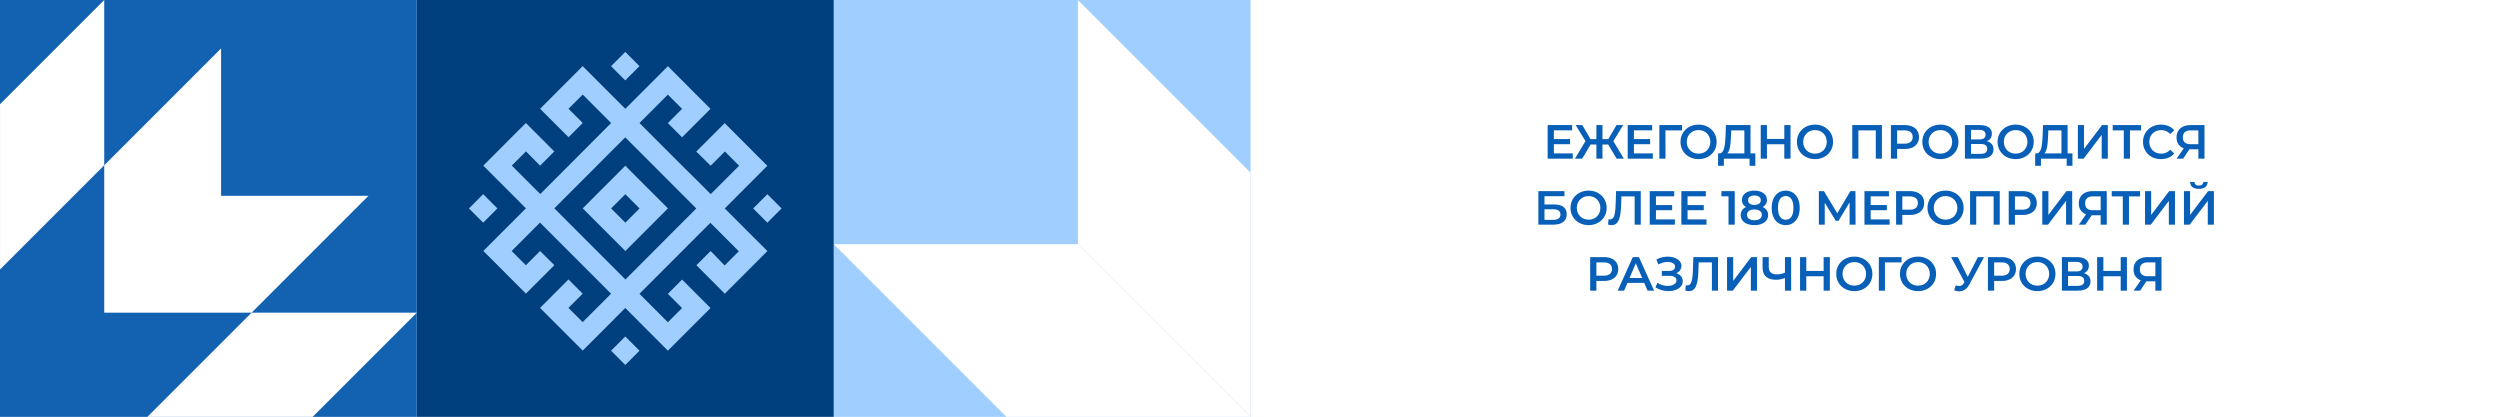 <?xml version="1.0" encoding="UTF-8"?> <svg xmlns="http://www.w3.org/2000/svg" width="2159" height="360" viewBox="0 0 2159 360" fill="none"> <g filter="url(#filter0_b_708_76085)"> <rect width="2160" height="360" transform="matrix(-1 0 0 1 2160 0)" fill="white"></rect> </g> <path d="M1341.52 120.076H1355.92V124.503H1341.52V120.076ZM1341.93 132.49H1358.28V137H1336.55V108.034H1357.7V112.545H1341.93V132.49ZM1396.14 137L1387.7 122.89L1392.25 120.2L1402.35 137H1396.14ZM1382.32 124.793V120.159H1391.05V124.793H1382.32ZM1392.54 123.138L1387.54 122.476L1396.02 108.034H1401.73L1392.54 123.138ZM1366.35 137H1360.14L1370.24 120.2L1374.83 122.89L1366.35 137ZM1383.9 137H1378.64V108.034H1383.9V137ZM1380.21 124.793H1371.44V120.159H1380.21V124.793ZM1369.99 123.138L1360.76 108.034H1366.47L1374.92 122.476L1369.99 123.138ZM1410.64 120.076H1425.04V124.503H1410.64V120.076ZM1411.05 132.49H1427.4V137H1405.67V108.034H1426.82V112.545H1411.05V132.49ZM1433.02 137V108.034H1452.68L1452.64 112.586H1437.04L1438.28 111.303L1438.32 137H1433.02ZM1466.91 137.414C1464.65 137.414 1462.56 137.041 1460.66 136.297C1458.76 135.552 1457.1 134.517 1455.69 133.193C1454.29 131.841 1453.2 130.269 1452.42 128.476C1451.65 126.655 1451.27 124.669 1451.27 122.517C1451.27 120.365 1451.65 118.393 1452.42 116.6C1453.2 114.779 1454.29 113.207 1455.69 111.883C1457.1 110.531 1458.76 109.483 1460.66 108.738C1462.56 107.993 1464.63 107.621 1466.87 107.621C1469.13 107.621 1471.2 107.993 1473.07 108.738C1474.98 109.483 1476.63 110.531 1478.04 111.883C1479.45 113.207 1480.53 114.779 1481.31 116.6C1482.08 118.393 1482.47 120.365 1482.47 122.517C1482.47 124.669 1482.08 126.655 1481.31 128.476C1480.53 130.297 1479.45 131.869 1478.04 133.193C1476.63 134.517 1474.98 135.552 1473.07 136.297C1471.2 137.041 1469.14 137.414 1466.91 137.414ZM1466.87 132.697C1468.33 132.697 1469.68 132.448 1470.92 131.952C1472.16 131.455 1473.24 130.752 1474.15 129.841C1475.06 128.903 1475.76 127.828 1476.26 126.614C1476.78 125.372 1477.05 124.007 1477.05 122.517C1477.05 121.028 1476.78 119.676 1476.26 118.462C1475.76 117.221 1475.06 116.145 1474.15 115.234C1473.24 114.297 1472.16 113.579 1470.92 113.083C1469.68 112.586 1468.33 112.338 1466.87 112.338C1465.4 112.338 1464.05 112.586 1462.81 113.083C1461.6 113.579 1460.52 114.297 1459.58 115.234C1458.67 116.145 1457.96 117.221 1457.43 118.462C1456.93 119.676 1456.69 121.028 1456.69 122.517C1456.69 123.979 1456.93 125.331 1457.43 126.572C1457.96 127.814 1458.67 128.903 1459.58 129.841C1460.49 130.752 1461.57 131.455 1462.81 131.952C1464.05 132.448 1465.4 132.697 1466.87 132.697ZM1506.43 134.517V112.586H1495.09L1494.89 117.717C1494.81 119.648 1494.68 121.483 1494.52 123.221C1494.38 124.931 1494.14 126.49 1493.81 127.897C1493.51 129.303 1493.08 130.476 1492.53 131.414C1491.98 132.352 1491.3 132.972 1490.5 133.276L1484.71 132.448C1485.76 132.503 1486.61 132.145 1487.27 131.372C1487.96 130.6 1488.5 129.524 1488.89 128.145C1489.27 126.766 1489.56 125.152 1489.76 123.303C1489.95 121.428 1490.09 119.4 1490.17 117.221L1490.5 108.034H1511.73V134.517H1506.43ZM1483.72 143.166L1483.76 132.448H1515.91V143.166H1510.94V137H1488.72V143.166H1483.72ZM1540.92 108.034H1546.3V137H1540.92V108.034ZM1525.94 137H1520.56V108.034H1525.94V137ZM1541.33 124.586H1525.48V119.993H1541.33V124.586ZM1567.46 137.414C1565.2 137.414 1563.11 137.041 1561.21 136.297C1559.31 135.552 1557.65 134.517 1556.24 133.193C1554.84 131.841 1553.75 130.269 1552.97 128.476C1552.2 126.655 1551.82 124.669 1551.82 122.517C1551.82 120.365 1552.2 118.393 1552.97 116.6C1553.75 114.779 1554.84 113.207 1556.24 111.883C1557.65 110.531 1559.31 109.483 1561.21 108.738C1563.11 107.993 1565.18 107.621 1567.42 107.621C1569.68 107.621 1571.75 107.993 1573.62 108.738C1575.53 109.483 1577.18 110.531 1578.59 111.883C1580 113.207 1581.09 114.779 1581.86 116.6C1582.63 118.393 1583.02 120.365 1583.02 122.517C1583.02 124.669 1582.63 126.655 1581.86 128.476C1581.09 130.297 1580 131.869 1578.59 133.193C1577.18 134.517 1575.53 135.552 1573.62 136.297C1571.75 137.041 1569.69 137.414 1567.46 137.414ZM1567.42 132.697C1568.88 132.697 1570.23 132.448 1571.47 131.952C1572.71 131.455 1573.79 130.752 1574.7 129.841C1575.61 128.903 1576.31 127.828 1576.81 126.614C1577.33 125.372 1577.6 124.007 1577.6 122.517C1577.6 121.028 1577.33 119.676 1576.81 118.462C1576.31 117.221 1575.61 116.145 1574.7 115.234C1573.79 114.297 1572.71 113.579 1571.47 113.083C1570.23 112.586 1568.88 112.338 1567.42 112.338C1565.95 112.338 1564.6 112.586 1563.36 113.083C1562.15 113.579 1561.07 114.297 1560.13 115.234C1559.22 116.145 1558.51 117.221 1557.98 118.462C1557.49 119.676 1557.24 121.028 1557.24 122.517C1557.24 123.979 1557.49 125.331 1557.98 126.572C1558.51 127.814 1559.22 128.903 1560.13 129.841C1561.04 130.752 1562.12 131.455 1563.36 131.952C1564.6 132.448 1565.95 132.697 1567.42 132.697ZM1599.61 137V108.034H1625.23V137H1619.93V111.262L1621.17 112.586H1603.67L1604.91 111.262V137H1599.61ZM1632.98 137V108.034H1644.9C1647.46 108.034 1649.66 108.448 1651.48 109.276C1653.33 110.103 1654.75 111.29 1655.74 112.834C1656.73 114.379 1657.23 116.214 1657.23 118.338C1657.23 120.462 1656.73 122.297 1655.74 123.841C1654.75 125.386 1653.33 126.572 1651.48 127.4C1649.66 128.228 1647.46 128.641 1644.9 128.641H1635.96L1638.36 126.117V137H1632.98ZM1638.36 126.697L1635.96 124.09H1644.65C1647.02 124.09 1648.8 123.593 1649.99 122.6C1651.2 121.579 1651.81 120.159 1651.81 118.338C1651.81 116.49 1651.2 115.069 1649.99 114.076C1648.8 113.083 1647.02 112.586 1644.65 112.586H1635.96L1638.36 109.938V126.697ZM1675.76 137.414C1673.49 137.414 1671.41 137.041 1669.51 136.297C1667.61 135.552 1665.95 134.517 1664.54 133.193C1663.14 131.841 1662.05 130.269 1661.27 128.476C1660.5 126.655 1660.12 124.669 1660.12 122.517C1660.12 120.365 1660.5 118.393 1661.27 116.6C1662.05 114.779 1663.14 113.207 1664.54 111.883C1665.95 110.531 1667.61 109.483 1669.51 108.738C1671.41 107.993 1673.48 107.621 1675.72 107.621C1677.98 107.621 1680.05 107.993 1681.92 108.738C1683.83 109.483 1685.48 110.531 1686.89 111.883C1688.29 113.207 1689.38 114.779 1690.16 116.6C1690.93 118.393 1691.32 120.365 1691.32 122.517C1691.32 124.669 1690.93 126.655 1690.16 128.476C1689.38 130.297 1688.29 131.869 1686.89 133.193C1685.48 134.517 1683.83 135.552 1681.92 136.297C1680.05 137.041 1677.99 137.414 1675.76 137.414ZM1675.72 132.697C1677.18 132.697 1678.53 132.448 1679.77 131.952C1681.01 131.455 1682.09 130.752 1683 129.841C1683.91 128.903 1684.61 127.828 1685.11 126.614C1685.63 125.372 1685.89 124.007 1685.89 122.517C1685.89 121.028 1685.63 119.676 1685.11 118.462C1684.61 117.221 1683.91 116.145 1683 115.234C1682.09 114.297 1681.01 113.579 1679.77 113.083C1678.53 112.586 1677.18 112.338 1675.72 112.338C1674.25 112.338 1672.9 112.586 1671.66 113.083C1670.45 113.579 1669.37 114.297 1668.43 115.234C1667.52 116.145 1666.81 117.221 1666.28 118.462C1665.78 119.676 1665.54 121.028 1665.54 122.517C1665.54 123.979 1665.78 125.331 1666.28 126.572C1666.81 127.814 1667.52 128.903 1668.43 129.841C1669.34 130.752 1670.42 131.455 1671.66 131.952C1672.9 132.448 1674.25 132.697 1675.72 132.697ZM1696.89 137V108.034H1709.84C1713.1 108.034 1715.64 108.683 1717.46 109.979C1719.28 111.248 1720.19 113.083 1720.19 115.483C1720.19 117.855 1719.32 119.69 1717.58 120.986C1715.84 122.255 1713.55 122.89 1710.71 122.89L1711.46 121.4C1714.68 121.4 1717.18 122.048 1718.95 123.345C1720.71 124.641 1721.59 126.517 1721.59 128.972C1721.59 131.483 1720.67 133.455 1718.82 134.89C1716.97 136.297 1714.24 137 1710.63 137H1696.89ZM1702.19 132.862H1710.46C1712.34 132.862 1713.76 132.517 1714.72 131.828C1715.69 131.11 1716.17 130.021 1716.17 128.559C1716.17 127.097 1715.69 126.034 1714.72 125.372C1713.76 124.683 1712.34 124.338 1710.46 124.338H1702.19V132.862ZM1702.19 120.407H1709.39C1711.12 120.407 1712.45 120.062 1713.36 119.372C1714.27 118.655 1714.72 117.634 1714.72 116.31C1714.72 114.931 1714.27 113.897 1713.36 113.207C1712.45 112.517 1711.12 112.172 1709.39 112.172H1702.19V120.407ZM1740.76 137.414C1738.49 137.414 1736.41 137.041 1734.51 136.297C1732.6 135.552 1730.95 134.517 1729.54 133.193C1728.14 131.841 1727.05 130.269 1726.27 128.476C1725.5 126.655 1725.11 124.669 1725.11 122.517C1725.11 120.365 1725.5 118.393 1726.27 116.6C1727.05 114.779 1728.14 113.207 1729.54 111.883C1730.95 110.531 1732.6 109.483 1734.51 108.738C1736.41 107.993 1738.48 107.621 1740.71 107.621C1742.98 107.621 1745.05 107.993 1746.92 108.738C1748.83 109.483 1750.48 110.531 1751.89 111.883C1753.29 113.207 1754.38 114.779 1755.16 116.6C1755.93 118.393 1756.31 120.365 1756.31 122.517C1756.31 124.669 1755.93 126.655 1755.16 128.476C1754.38 130.297 1753.29 131.869 1751.89 133.193C1750.48 134.517 1748.83 135.552 1746.92 136.297C1745.05 137.041 1742.99 137.414 1740.76 137.414ZM1740.71 132.697C1742.18 132.697 1743.53 132.448 1744.77 131.952C1746.01 131.455 1747.09 130.752 1748 129.841C1748.91 128.903 1749.61 127.828 1750.11 126.614C1750.63 125.372 1750.89 124.007 1750.89 122.517C1750.89 121.028 1750.63 119.676 1750.11 118.462C1749.61 117.221 1748.91 116.145 1748 115.234C1747.09 114.297 1746.01 113.579 1744.77 113.083C1743.53 112.586 1742.18 112.338 1740.71 112.338C1739.25 112.338 1737.9 112.586 1736.66 113.083C1735.45 113.579 1734.37 114.297 1733.43 115.234C1732.52 116.145 1731.8 117.221 1731.28 118.462C1730.78 119.676 1730.54 121.028 1730.54 122.517C1730.54 123.979 1730.78 125.331 1731.28 126.572C1731.8 127.814 1732.52 128.903 1733.43 129.841C1734.34 130.752 1735.42 131.455 1736.66 131.952C1737.9 132.448 1739.25 132.697 1740.71 132.697ZM1780.28 134.517V112.586H1768.94L1768.74 117.717C1768.65 119.648 1768.53 121.483 1768.36 123.221C1768.23 124.931 1767.99 126.49 1767.66 127.897C1767.36 129.303 1766.93 130.476 1766.38 131.414C1765.83 132.352 1765.15 132.972 1764.35 133.276L1758.56 132.448C1759.61 132.503 1760.46 132.145 1761.12 131.372C1761.81 130.6 1762.35 129.524 1762.74 128.145C1763.12 126.766 1763.41 125.152 1763.61 123.303C1763.8 121.428 1763.94 119.4 1764.02 117.221L1764.35 108.034H1785.58V134.517H1780.28ZM1757.56 143.166L1757.61 132.448H1789.76V143.166H1784.79V137H1762.57V143.166H1757.56ZM1794.45 137V108.034H1799.75V128.6L1815.31 108.034H1820.31V137H1815.02V116.476L1799.46 137H1794.45ZM1834.1 137V111.262L1835.39 112.586H1824.54V108.034H1849.04V112.586H1838.2L1839.44 111.262V137H1834.1ZM1866.19 137.414C1863.98 137.414 1861.92 137.055 1860.02 136.338C1858.14 135.593 1856.5 134.559 1855.1 133.234C1853.72 131.883 1852.64 130.297 1851.87 128.476C1851.1 126.655 1850.71 124.669 1850.71 122.517C1850.71 120.365 1851.1 118.379 1851.87 116.559C1852.64 114.738 1853.73 113.165 1855.14 111.841C1856.54 110.49 1858.19 109.455 1860.06 108.738C1861.94 107.993 1863.99 107.621 1866.23 107.621C1868.6 107.621 1870.77 108.034 1872.72 108.862C1874.68 109.662 1876.34 110.862 1877.69 112.462L1874.21 115.731C1873.17 114.6 1871.99 113.759 1870.7 113.207C1869.4 112.628 1867.99 112.338 1866.48 112.338C1864.96 112.338 1863.57 112.586 1862.3 113.083C1861.06 113.579 1859.97 114.283 1859.03 115.193C1858.12 116.103 1857.4 117.179 1856.88 118.421C1856.38 119.662 1856.13 121.028 1856.13 122.517C1856.13 124.007 1856.38 125.372 1856.88 126.614C1857.4 127.855 1858.12 128.931 1859.03 129.841C1859.97 130.752 1861.06 131.455 1862.3 131.952C1863.57 132.448 1864.96 132.697 1866.48 132.697C1867.99 132.697 1869.4 132.421 1870.7 131.869C1871.99 131.29 1873.17 130.421 1874.21 129.262L1877.69 132.572C1876.34 134.145 1874.68 135.345 1872.72 136.172C1870.77 137 1868.59 137.414 1866.19 137.414ZM1898.51 137V127.731L1899.83 128.931H1891.35C1888.92 128.931 1886.82 128.531 1885.06 127.731C1883.32 126.903 1881.98 125.731 1881.04 124.214C1880.11 122.669 1879.64 120.821 1879.64 118.669C1879.64 116.434 1880.13 114.531 1881.13 112.959C1882.12 111.359 1883.53 110.145 1885.35 109.317C1887.17 108.462 1889.31 108.034 1891.76 108.034H1903.8V137H1898.51ZM1879.72 137L1886.88 126.655H1892.3L1885.39 137H1879.72ZM1898.51 125.993V111.097L1899.83 112.586H1891.93C1889.72 112.586 1888.02 113.097 1886.84 114.117C1885.68 115.11 1885.1 116.6 1885.1 118.586C1885.1 120.49 1885.65 121.965 1886.75 123.014C1887.89 124.034 1889.54 124.545 1891.72 124.545H1899.83L1898.51 125.993ZM1328.52 194V165.034H1351.07V169.462H1333.82V176.579H1342.38C1345.86 176.579 1348.49 177.31 1350.29 178.772C1352.11 180.207 1353.02 182.303 1353.02 185.062C1353.02 187.903 1352.01 190.11 1350 191.683C1348.01 193.228 1345.2 194 1341.56 194H1328.52ZM1333.82 189.862H1341.27C1343.34 189.862 1344.91 189.462 1345.98 188.662C1347.06 187.862 1347.6 186.703 1347.6 185.186C1347.6 182.207 1345.49 180.717 1341.27 180.717H1333.82V189.862ZM1371.94 194.414C1369.68 194.414 1367.6 194.041 1365.69 193.297C1363.79 192.552 1362.14 191.517 1360.73 190.193C1359.32 188.841 1358.23 187.269 1357.46 185.476C1356.69 183.655 1356.3 181.669 1356.3 179.517C1356.3 177.365 1356.69 175.393 1357.46 173.6C1358.23 171.779 1359.32 170.207 1360.73 168.883C1362.14 167.531 1363.79 166.483 1365.69 165.738C1367.6 164.993 1369.67 164.621 1371.9 164.621C1374.16 164.621 1376.23 164.993 1378.11 165.738C1380.01 166.483 1381.67 167.531 1383.07 168.883C1384.48 170.207 1385.57 171.779 1386.34 173.6C1387.12 175.393 1387.5 177.365 1387.5 179.517C1387.5 181.669 1387.12 183.655 1386.34 185.476C1385.57 187.297 1384.48 188.869 1383.07 190.193C1381.67 191.517 1380.01 192.552 1378.11 193.297C1376.23 194.041 1374.18 194.414 1371.94 194.414ZM1371.9 189.697C1373.36 189.697 1374.72 189.448 1375.96 188.952C1377.2 188.455 1378.27 187.752 1379.18 186.841C1380.1 185.903 1380.8 184.828 1381.3 183.614C1381.82 182.372 1382.08 181.007 1382.08 179.517C1382.08 178.028 1381.82 176.676 1381.3 175.462C1380.8 174.221 1380.1 173.145 1379.18 172.234C1378.27 171.297 1377.2 170.579 1375.96 170.083C1374.72 169.586 1373.36 169.338 1371.9 169.338C1370.44 169.338 1369.09 169.586 1367.85 170.083C1366.63 170.579 1365.56 171.297 1364.62 172.234C1363.71 173.145 1362.99 174.221 1362.47 175.462C1361.97 176.676 1361.72 178.028 1361.72 179.517C1361.72 180.979 1361.97 182.331 1362.47 183.572C1362.99 184.814 1363.71 185.903 1364.62 186.841C1365.53 187.752 1366.61 188.455 1367.85 188.952C1369.09 189.448 1370.44 189.697 1371.9 189.697ZM1391.69 194.414C1391.22 194.414 1390.75 194.372 1390.28 194.29C1389.81 194.207 1389.3 194.11 1388.75 194L1389.12 189.324C1389.51 189.434 1389.92 189.49 1390.37 189.49C1391.52 189.49 1392.45 189.021 1393.14 188.083C1393.83 187.117 1394.32 185.71 1394.63 183.862C1394.93 182.014 1395.14 179.738 1395.25 177.034L1395.66 165.034H1416.97V194H1411.68V168.262L1412.92 169.586H1399.14L1400.3 168.221L1400.01 176.828C1399.92 179.697 1399.73 182.221 1399.43 184.4C1399.12 186.579 1398.65 188.414 1398.02 189.903C1397.41 191.366 1396.6 192.483 1395.58 193.255C1394.56 194.028 1393.26 194.414 1391.69 194.414ZM1429.67 177.076H1444.07V181.503H1429.67V177.076ZM1430.09 189.49H1446.43V194H1424.71V165.034H1445.85V169.545H1430.09V189.49ZM1456.98 177.076H1471.38V181.503H1456.98V177.076ZM1457.39 189.49H1473.74V194H1452.01V165.034H1473.16V169.545H1457.39V189.49ZM1492.74 194V167.103L1495.1 169.545H1486.62V165.034H1498.12V194H1492.74ZM1515.08 194.414C1512.68 194.414 1510.6 194.055 1508.83 193.338C1507.07 192.621 1505.7 191.614 1504.74 190.317C1503.77 188.993 1503.29 187.448 1503.29 185.683C1503.29 183.917 1503.76 182.428 1504.7 181.214C1505.63 180 1506.99 179.076 1508.75 178.441C1510.52 177.807 1512.63 177.49 1515.08 177.49C1517.54 177.49 1519.65 177.807 1521.41 178.441C1523.21 179.076 1524.57 180.014 1525.51 181.255C1526.48 182.469 1526.96 183.945 1526.96 185.683C1526.96 187.448 1526.46 188.993 1525.47 190.317C1524.5 191.614 1523.12 192.621 1521.33 193.338C1519.57 194.055 1517.48 194.414 1515.08 194.414ZM1515.08 190.193C1517.07 190.193 1518.64 189.779 1519.8 188.952C1520.96 188.124 1521.54 186.979 1521.54 185.517C1521.54 184.083 1520.96 182.952 1519.8 182.124C1518.64 181.297 1517.07 180.883 1515.08 180.883C1513.1 180.883 1511.54 181.297 1510.41 182.124C1509.28 182.952 1508.71 184.083 1508.71 185.517C1508.71 186.979 1509.28 188.124 1510.41 188.952C1511.54 189.779 1513.1 190.193 1515.08 190.193ZM1515.08 180.303C1512.85 180.303 1510.93 180.014 1509.33 179.434C1507.73 178.828 1506.49 177.959 1505.61 176.828C1504.75 175.669 1504.32 174.29 1504.32 172.69C1504.32 171.034 1504.77 169.614 1505.65 168.428C1506.56 167.214 1507.83 166.276 1509.45 165.614C1511.08 164.952 1512.96 164.621 1515.08 164.621C1517.23 164.621 1519.12 164.952 1520.75 165.614C1522.38 166.276 1523.65 167.214 1524.56 168.428C1525.47 169.614 1525.92 171.034 1525.92 172.69C1525.92 174.29 1525.48 175.669 1524.6 176.828C1523.74 177.959 1522.5 178.828 1520.88 179.434C1519.25 180.014 1517.32 180.303 1515.08 180.303ZM1515.08 176.993C1516.79 176.993 1518.14 176.634 1519.14 175.917C1520.13 175.172 1520.63 174.179 1520.63 172.938C1520.63 171.641 1520.12 170.634 1519.1 169.917C1518.08 169.2 1516.74 168.841 1515.08 168.841C1513.43 168.841 1512.1 169.2 1511.11 169.917C1510.12 170.634 1509.62 171.641 1509.62 172.938C1509.62 174.179 1510.1 175.172 1511.07 175.917C1512.06 176.634 1513.4 176.993 1515.08 176.993ZM1542.12 194.414C1539.83 194.414 1537.76 193.834 1535.91 192.676C1534.09 191.517 1532.66 189.834 1531.61 187.628C1530.56 185.393 1530.03 182.69 1530.03 179.517C1530.03 176.345 1530.56 173.655 1531.61 171.448C1532.66 169.214 1534.09 167.517 1535.91 166.359C1537.76 165.2 1539.83 164.621 1542.12 164.621C1544.43 164.621 1546.5 165.2 1548.32 166.359C1550.14 167.517 1551.58 169.214 1552.63 171.448C1553.7 173.655 1554.24 176.345 1554.24 179.517C1554.24 182.69 1553.7 185.393 1552.63 187.628C1551.58 189.834 1550.14 191.517 1548.32 192.676C1546.5 193.834 1544.43 194.414 1542.12 194.414ZM1542.12 189.738C1543.47 189.738 1544.64 189.379 1545.63 188.662C1546.63 187.917 1547.4 186.786 1547.95 185.269C1548.53 183.752 1548.82 181.834 1548.82 179.517C1548.82 177.172 1548.53 175.255 1547.95 173.765C1547.4 172.248 1546.63 171.131 1545.63 170.414C1544.64 169.669 1543.47 169.297 1542.12 169.297C1540.82 169.297 1539.66 169.669 1538.64 170.414C1537.65 171.131 1536.86 172.248 1536.28 173.765C1535.73 175.255 1535.46 177.172 1535.46 179.517C1535.46 181.834 1535.73 183.752 1536.28 185.269C1536.86 186.786 1537.65 187.917 1538.64 188.662C1539.66 189.379 1540.82 189.738 1542.12 189.738ZM1570.76 194V165.034H1575.15L1587.85 186.179H1585.49L1597.99 165.034H1602.37L1602.46 194H1597.33L1597.28 173.021H1598.36L1587.77 190.69H1585.37L1574.61 173.021H1575.85V194H1570.76ZM1615.11 177.076H1629.51V181.503H1615.11V177.076ZM1615.53 189.49H1631.87V194H1610.15V165.034H1631.29V169.545H1615.53V189.49ZM1637.46 194V165.034H1649.37C1651.94 165.034 1654.13 165.448 1655.95 166.276C1657.8 167.103 1659.22 168.29 1660.22 169.834C1661.21 171.379 1661.7 173.214 1661.7 175.338C1661.7 177.462 1661.21 179.297 1660.22 180.841C1659.22 182.386 1657.8 183.572 1655.95 184.4C1654.13 185.228 1651.94 185.641 1649.37 185.641H1640.44L1642.84 183.117V194H1637.46ZM1642.84 183.697L1640.44 181.09H1649.13C1651.5 181.09 1653.28 180.593 1654.46 179.6C1655.68 178.579 1656.28 177.159 1656.28 175.338C1656.28 173.49 1655.68 172.069 1654.46 171.076C1653.28 170.083 1651.5 169.586 1649.13 169.586H1640.44L1642.84 166.938V183.697ZM1680.23 194.414C1677.97 194.414 1675.89 194.041 1673.98 193.297C1672.08 192.552 1670.43 191.517 1669.02 190.193C1667.61 188.841 1666.52 187.269 1665.75 185.476C1664.98 183.655 1664.59 181.669 1664.59 179.517C1664.59 177.365 1664.98 175.393 1665.75 173.6C1666.52 171.779 1667.61 170.207 1669.02 168.883C1670.43 167.531 1672.08 166.483 1673.98 165.738C1675.89 164.993 1677.96 164.621 1680.19 164.621C1682.45 164.621 1684.52 164.993 1686.4 165.738C1688.3 166.483 1689.96 167.531 1691.36 168.883C1692.77 170.207 1693.86 171.779 1694.63 173.6C1695.4 175.393 1695.79 177.365 1695.79 179.517C1695.79 181.669 1695.4 183.655 1694.63 185.476C1693.86 187.297 1692.77 188.869 1691.36 190.193C1689.96 191.517 1688.3 192.552 1686.4 193.297C1684.52 194.041 1682.47 194.414 1680.23 194.414ZM1680.19 189.697C1681.65 189.697 1683 189.448 1684.25 188.952C1685.49 188.455 1686.56 187.752 1687.47 186.841C1688.38 185.903 1689.09 184.828 1689.58 183.614C1690.11 182.372 1690.37 181.007 1690.37 179.517C1690.37 178.028 1690.11 176.676 1689.58 175.462C1689.09 174.221 1688.38 173.145 1687.47 172.234C1686.56 171.297 1685.49 170.579 1684.25 170.083C1683 169.586 1681.65 169.338 1680.19 169.338C1678.73 169.338 1677.38 169.586 1676.14 170.083C1674.92 170.579 1673.85 171.297 1672.91 172.234C1672 173.145 1671.28 174.221 1670.76 175.462C1670.26 176.676 1670.01 178.028 1670.01 179.517C1670.01 180.979 1670.26 182.331 1670.76 183.572C1671.28 184.814 1672 185.903 1672.91 186.841C1673.82 187.752 1674.89 188.455 1676.14 188.952C1677.38 189.448 1678.73 189.697 1680.19 189.697ZM1701.37 194V165.034H1726.98V194H1721.68V168.262L1722.92 169.586H1705.42L1706.66 168.262V194H1701.37ZM1734.73 194V165.034H1746.65C1749.22 165.034 1751.41 165.448 1753.23 166.276C1755.08 167.103 1756.5 168.29 1757.49 169.834C1758.49 171.379 1758.98 173.214 1758.98 175.338C1758.98 177.462 1758.49 179.297 1757.49 180.841C1756.5 182.386 1755.08 183.572 1753.23 184.4C1751.41 185.228 1749.22 185.641 1746.65 185.641H1737.71L1740.11 183.117V194H1734.73ZM1740.11 183.697L1737.71 181.09H1746.4C1748.78 181.09 1750.55 180.593 1751.74 179.6C1752.95 178.579 1753.56 177.159 1753.56 175.338C1753.56 173.49 1752.95 172.069 1751.74 171.076C1750.55 170.083 1748.78 169.586 1746.4 169.586H1737.71L1740.11 166.938V183.697ZM1763.7 194V165.034H1769V185.6L1784.55 165.034H1789.56V194H1784.26V173.476L1768.71 194H1763.7ZM1814.11 194V184.731L1815.43 185.931H1806.95C1804.52 185.931 1802.43 185.531 1800.66 184.731C1798.92 183.903 1797.59 182.731 1796.65 181.214C1795.71 179.669 1795.24 177.821 1795.24 175.669C1795.24 173.434 1795.74 171.531 1796.73 169.959C1797.72 168.359 1799.13 167.145 1800.95 166.317C1802.77 165.462 1804.91 165.034 1807.36 165.034H1819.41V194H1814.11ZM1795.32 194L1802.48 183.655H1807.9L1800.99 194H1795.32ZM1814.11 182.993V168.097L1815.43 169.586H1807.53C1805.32 169.586 1803.63 170.097 1802.44 171.117C1801.28 172.11 1800.7 173.6 1800.7 175.586C1800.7 177.49 1801.25 178.965 1802.36 180.014C1803.49 181.034 1805.14 181.545 1807.32 181.545H1815.43L1814.11 182.993ZM1833.24 194V168.262L1834.53 169.586H1823.69V165.034H1848.18V169.586H1837.34L1838.58 168.262V194H1833.24ZM1852.45 194V165.034H1857.75V185.6L1873.3 165.034H1878.31V194H1873.01V173.476L1857.46 194H1852.45ZM1886.06 194V165.034H1891.36V185.6L1906.92 165.034H1911.92V194H1906.63V173.476L1891.07 194H1886.06ZM1898.93 163.09C1896.45 163.09 1894.57 162.565 1893.3 161.517C1892.06 160.469 1891.43 158.993 1891.4 157.09H1895.16C1895.19 158.11 1895.52 158.896 1896.16 159.448C1896.82 160 1897.74 160.276 1898.93 160.276C1900.12 160.276 1901.04 160 1901.7 159.448C1902.39 158.896 1902.75 158.11 1902.78 157.09H1906.5C1906.47 158.993 1905.83 160.469 1904.56 161.517C1903.29 162.565 1901.41 163.09 1898.93 163.09ZM1373.27 251V222.034H1385.19C1387.75 222.034 1389.95 222.448 1391.77 223.276C1393.62 224.103 1395.04 225.29 1396.03 226.834C1397.02 228.379 1397.52 230.214 1397.52 232.338C1397.52 234.462 1397.02 236.297 1396.03 237.841C1395.04 239.386 1393.62 240.572 1391.77 241.4C1389.95 242.228 1387.75 242.641 1385.19 242.641H1376.25L1378.65 240.117V251H1373.27ZM1378.65 240.697L1376.25 238.09H1384.94C1387.31 238.09 1389.09 237.593 1390.28 236.6C1391.49 235.579 1392.1 234.159 1392.1 232.338C1392.1 230.49 1391.49 229.069 1390.28 228.076C1389.09 227.083 1387.31 226.586 1384.94 226.586H1376.25L1378.65 223.938V240.697ZM1397.06 251L1410.09 222.034H1415.39L1428.46 251H1422.84L1411.62 224.89H1413.77L1402.6 251H1397.06ZM1403.06 244.297L1404.5 240.076H1420.15L1421.59 244.297H1403.06ZM1429.64 248.145L1431.37 244.214C1432.62 245.069 1433.97 245.731 1435.43 246.2C1436.92 246.641 1438.39 246.876 1439.86 246.903C1441.32 246.931 1442.64 246.766 1443.83 246.407C1445.04 246.048 1446.01 245.51 1446.73 244.793C1447.44 244.076 1447.8 243.179 1447.8 242.103C1447.8 240.807 1447.26 239.841 1446.19 239.207C1445.14 238.545 1443.71 238.214 1441.88 238.214H1435.14V233.993H1441.47C1443.1 233.993 1444.35 233.662 1445.24 233C1446.15 232.338 1446.6 231.441 1446.6 230.31C1446.6 229.372 1446.3 228.6 1445.69 227.993C1445.11 227.386 1444.31 226.931 1443.29 226.628C1442.3 226.324 1441.17 226.186 1439.9 226.214C1438.66 226.214 1437.36 226.407 1436.01 226.793C1434.66 227.152 1433.37 227.69 1432.16 228.407L1430.46 224.062C1432.28 223.097 1434.19 222.421 1436.17 222.034C1438.19 221.648 1440.13 221.538 1442.01 221.703C1443.88 221.869 1445.57 222.297 1447.06 222.986C1448.57 223.676 1449.79 224.586 1450.7 225.717C1451.61 226.821 1452.06 228.131 1452.06 229.648C1452.06 231.028 1451.69 232.255 1450.95 233.331C1450.23 234.379 1449.24 235.193 1447.97 235.772C1446.7 236.352 1445.22 236.641 1443.54 236.641L1443.75 235.317C1445.65 235.317 1447.31 235.648 1448.71 236.31C1450.15 236.945 1451.25 237.828 1452.02 238.959C1452.82 240.09 1453.22 241.4 1453.22 242.89C1453.22 244.297 1452.86 245.552 1452.15 246.655C1451.43 247.731 1450.45 248.641 1449.21 249.386C1447.97 250.103 1446.55 250.641 1444.95 251C1443.35 251.331 1441.66 251.455 1439.9 251.372C1438.13 251.29 1436.37 250.986 1434.6 250.462C1432.86 249.938 1431.21 249.166 1429.64 248.145ZM1458.41 251.414C1457.94 251.414 1457.47 251.372 1457.01 251.29C1456.54 251.207 1456.03 251.11 1455.47 251L1455.85 246.324C1456.23 246.434 1456.65 246.49 1457.09 246.49C1458.25 246.49 1459.17 246.021 1459.86 245.083C1460.55 244.117 1461.05 242.71 1461.35 240.862C1461.65 239.014 1461.86 236.738 1461.97 234.034L1462.38 222.034H1483.69V251H1478.4V225.262L1479.64 226.586H1465.86L1467.02 225.221L1466.73 233.828C1466.65 236.697 1466.45 239.221 1466.15 241.4C1465.85 243.579 1465.38 245.414 1464.74 246.903C1464.14 248.366 1463.32 249.483 1462.3 250.255C1461.28 251.028 1459.98 251.414 1458.41 251.414ZM1491.47 251V222.034H1496.77V242.6L1512.33 222.034H1517.33V251H1512.04V230.476L1496.48 251H1491.47ZM1542.32 239.745C1540.8 240.379 1539.32 240.848 1537.89 241.152C1536.45 241.455 1535.06 241.607 1533.71 241.607C1530.01 241.607 1527.16 240.724 1525.14 238.959C1523.16 237.165 1522.16 234.6 1522.16 231.262V222.034H1527.5V230.683C1527.5 232.724 1528.09 234.283 1529.28 235.359C1530.47 236.434 1532.16 236.972 1534.37 236.972C1535.69 236.972 1537.02 236.821 1538.34 236.517C1539.69 236.214 1540.99 235.745 1542.23 235.11L1542.32 239.745ZM1541.49 251V222.034H1546.83V251H1541.49ZM1574.89 222.034H1580.27V251H1574.89V222.034ZM1559.91 251H1554.53V222.034H1559.91V251ZM1575.3 238.586H1559.45V233.993H1575.3V238.586ZM1601.43 251.414C1599.17 251.414 1597.08 251.041 1595.18 250.297C1593.28 249.552 1591.62 248.517 1590.21 247.193C1588.81 245.841 1587.72 244.269 1586.94 242.476C1586.17 240.655 1585.79 238.669 1585.79 236.517C1585.79 234.365 1586.17 232.393 1586.94 230.6C1587.72 228.779 1588.81 227.207 1590.21 225.883C1591.62 224.531 1593.28 223.483 1595.18 222.738C1597.08 221.993 1599.15 221.621 1601.39 221.621C1603.65 221.621 1605.72 221.993 1607.59 222.738C1609.5 223.483 1611.15 224.531 1612.56 225.883C1613.97 227.207 1615.06 228.779 1615.83 230.6C1616.6 232.393 1616.99 234.365 1616.99 236.517C1616.99 238.669 1616.6 240.655 1615.83 242.476C1615.06 244.297 1613.97 245.869 1612.56 247.193C1611.15 248.517 1609.5 249.552 1607.59 250.297C1605.72 251.041 1603.66 251.414 1601.43 251.414ZM1601.39 246.697C1602.85 246.697 1604.2 246.448 1605.44 245.952C1606.68 245.455 1607.76 244.752 1608.67 243.841C1609.58 242.903 1610.28 241.828 1610.78 240.614C1611.3 239.372 1611.57 238.007 1611.57 236.517C1611.57 235.028 1611.3 233.676 1610.78 232.462C1610.28 231.221 1609.58 230.145 1608.67 229.234C1607.76 228.297 1606.68 227.579 1605.44 227.083C1604.2 226.586 1602.85 226.338 1601.39 226.338C1599.92 226.338 1598.57 226.586 1597.33 227.083C1596.12 227.579 1595.04 228.297 1594.1 229.234C1593.19 230.145 1592.48 231.221 1591.95 232.462C1591.46 233.676 1591.21 235.028 1591.21 236.517C1591.21 237.979 1591.46 239.331 1591.95 240.572C1592.48 241.814 1593.19 242.903 1594.1 243.841C1595.01 244.752 1596.09 245.455 1597.33 245.952C1598.57 246.448 1599.92 246.697 1601.39 246.697ZM1622.56 251V222.034H1642.22L1642.17 226.586H1626.57L1627.82 225.303L1627.86 251H1622.56ZM1656.45 251.414C1654.18 251.414 1652.1 251.041 1650.2 250.297C1648.29 249.552 1646.64 248.517 1645.23 247.193C1643.83 245.841 1642.74 244.269 1641.96 242.476C1641.19 240.655 1640.8 238.669 1640.8 236.517C1640.8 234.365 1641.19 232.393 1641.96 230.6C1642.74 228.779 1643.83 227.207 1645.23 225.883C1646.64 224.531 1648.29 223.483 1650.2 222.738C1652.1 221.993 1654.17 221.621 1656.4 221.621C1658.67 221.621 1660.74 221.993 1662.61 222.738C1664.51 223.483 1666.17 224.531 1667.58 225.883C1668.98 227.207 1670.07 228.779 1670.85 230.6C1671.62 232.393 1672 234.365 1672 236.517C1672 238.669 1671.62 240.655 1670.85 242.476C1670.07 244.297 1668.98 245.869 1667.58 247.193C1666.17 248.517 1664.51 249.552 1662.61 250.297C1660.74 251.041 1658.68 251.414 1656.45 251.414ZM1656.4 246.697C1657.87 246.697 1659.22 246.448 1660.46 245.952C1661.7 245.455 1662.78 244.752 1663.69 243.841C1664.6 242.903 1665.3 241.828 1665.8 240.614C1666.32 239.372 1666.58 238.007 1666.58 236.517C1666.58 235.028 1666.32 233.676 1665.8 232.462C1665.3 231.221 1664.6 230.145 1663.69 229.234C1662.78 228.297 1661.7 227.579 1660.46 227.083C1659.22 226.586 1657.87 226.338 1656.4 226.338C1654.94 226.338 1653.59 226.586 1652.35 227.083C1651.14 227.579 1650.06 228.297 1649.12 229.234C1648.21 230.145 1647.49 231.221 1646.97 232.462C1646.47 233.676 1646.23 235.028 1646.23 236.517C1646.23 237.979 1646.47 239.331 1646.97 240.572C1647.49 241.814 1648.21 242.903 1649.12 243.841C1650.03 244.752 1651.11 245.455 1652.35 245.952C1653.59 246.448 1654.94 246.697 1656.4 246.697ZM1688.97 246.448C1690.49 246.972 1691.83 247.11 1692.99 246.862C1694.15 246.614 1695.18 245.772 1696.09 244.338L1697.5 242.145L1698.04 241.566L1708.13 222.034H1713.43L1700.85 245.414C1699.83 247.372 1698.62 248.862 1697.21 249.883C1695.8 250.903 1694.28 251.469 1692.66 251.579C1691.06 251.717 1689.39 251.414 1687.65 250.669L1688.97 246.448ZM1697.91 246.2L1685 222.034H1690.75L1700.85 242.062L1697.91 246.2ZM1716.76 251V222.034H1728.67C1731.24 222.034 1733.43 222.448 1735.25 223.276C1737.1 224.103 1738.52 225.29 1739.51 226.834C1740.51 228.379 1741 230.214 1741 232.338C1741 234.462 1740.51 236.297 1739.51 237.841C1738.52 239.386 1737.1 240.572 1735.25 241.4C1733.43 242.228 1731.24 242.641 1728.67 242.641H1719.74L1722.14 240.117V251H1716.76ZM1722.14 240.697L1719.74 238.09H1728.43C1730.8 238.09 1732.58 237.593 1733.76 236.6C1734.98 235.579 1735.58 234.159 1735.58 232.338C1735.58 230.49 1734.98 229.069 1733.76 228.076C1732.58 227.083 1730.8 226.586 1728.43 226.586H1719.74L1722.14 223.938V240.697ZM1759.53 251.414C1757.27 251.414 1755.19 251.041 1753.28 250.297C1751.38 249.552 1749.73 248.517 1748.32 247.193C1746.91 245.841 1745.82 244.269 1745.05 242.476C1744.28 240.655 1743.89 238.669 1743.89 236.517C1743.89 234.365 1744.28 232.393 1745.05 230.6C1745.82 228.779 1746.91 227.207 1748.32 225.883C1749.73 224.531 1751.38 223.483 1753.28 222.738C1755.19 221.993 1757.26 221.621 1759.49 221.621C1761.75 221.621 1763.82 221.993 1765.7 222.738C1767.6 223.483 1769.26 224.531 1770.66 225.883C1772.07 227.207 1773.16 228.779 1773.93 230.6C1774.7 232.393 1775.09 234.365 1775.09 236.517C1775.09 238.669 1774.7 240.655 1773.93 242.476C1773.16 244.297 1772.07 245.869 1770.66 247.193C1769.26 248.517 1767.6 249.552 1765.7 250.297C1763.82 251.041 1761.77 251.414 1759.53 251.414ZM1759.49 246.697C1760.95 246.697 1762.3 246.448 1763.55 245.952C1764.79 245.455 1765.86 244.752 1766.77 243.841C1767.68 242.903 1768.39 241.828 1768.88 240.614C1769.41 239.372 1769.67 238.007 1769.67 236.517C1769.67 235.028 1769.41 233.676 1768.88 232.462C1768.39 231.221 1767.68 230.145 1766.77 229.234C1765.86 228.297 1764.79 227.579 1763.55 227.083C1762.3 226.586 1760.95 226.338 1759.49 226.338C1758.03 226.338 1756.68 226.586 1755.44 227.083C1754.22 227.579 1753.15 228.297 1752.21 229.234C1751.3 230.145 1750.58 231.221 1750.06 232.462C1749.56 233.676 1749.31 235.028 1749.31 236.517C1749.31 237.979 1749.56 239.331 1750.06 240.572C1750.58 241.814 1751.3 242.903 1752.21 243.841C1753.12 244.752 1754.19 245.455 1755.44 245.952C1756.68 246.448 1758.03 246.697 1759.49 246.697ZM1780.67 251V222.034H1793.62C1796.87 222.034 1799.41 222.683 1801.23 223.979C1803.05 225.248 1803.96 227.083 1803.96 229.483C1803.96 231.855 1803.09 233.69 1801.36 234.986C1799.62 236.255 1797.33 236.89 1794.49 236.89L1795.23 235.4C1798.46 235.4 1800.96 236.048 1802.72 237.345C1804.49 238.641 1805.37 240.517 1805.37 242.972C1805.37 245.483 1804.45 247.455 1802.6 248.89C1800.75 250.297 1798.02 251 1794.4 251H1780.67ZM1785.96 246.862H1794.24C1796.11 246.862 1797.53 246.517 1798.5 245.828C1799.47 245.11 1799.95 244.021 1799.95 242.559C1799.95 241.097 1799.47 240.034 1798.5 239.372C1797.53 238.683 1796.11 238.338 1794.24 238.338H1785.96V246.862ZM1785.96 234.407H1793.16C1794.9 234.407 1796.22 234.062 1797.13 233.372C1798.05 232.655 1798.5 231.634 1798.5 230.31C1798.5 228.931 1798.05 227.897 1797.13 227.207C1796.22 226.517 1794.9 226.172 1793.16 226.172H1785.96V234.407ZM1831.44 222.034H1836.82V251H1831.44V222.034ZM1816.46 251H1811.08V222.034H1816.46V251ZM1831.86 238.586H1816.01V233.993H1831.86V238.586ZM1861.37 251V241.731L1862.7 242.931H1854.22C1851.79 242.931 1849.69 242.531 1847.93 241.731C1846.19 240.903 1844.85 239.731 1843.91 238.214C1842.97 236.669 1842.51 234.821 1842.51 232.669C1842.51 230.434 1843 228.531 1843.99 226.959C1844.99 225.359 1846.39 224.145 1848.22 223.317C1850.04 222.462 1852.17 222.034 1854.63 222.034H1866.67V251H1861.37ZM1842.59 251L1849.75 240.655H1855.17L1848.26 251H1842.59ZM1861.37 239.993V225.097L1862.7 226.586H1854.79C1852.59 226.586 1850.89 227.097 1849.71 228.117C1848.55 229.11 1847.97 230.6 1847.97 232.586C1847.97 234.49 1848.52 235.965 1849.62 237.014C1850.75 238.034 1852.41 238.545 1854.59 238.545H1862.7L1861.37 239.993Z" fill="#085FB7"></path> <path d="M719.994 0.002L719.994 359.997L1079.99 359.997L1079.99 0.002L719.994 0.002Z" fill="#9FCEFF"></path> <path d="M992.641 61.773L974.556 43.688L930.867 0L930.867 61.773L930.867 87.351L930.867 210.897L1079.99 359.996L1079.99 149.124L992.641 61.773Z" fill="white"></path> <path d="M930.867 210.897L807.346 210.896L781.742 210.896L719.994 210.896L763.657 254.559L781.742 272.644L869.119 359.995L1079.99 359.995L930.867 210.897Z" fill="white"></path> <path d="M719.995 3.1472e-05L359.998 0L359.998 359.997L719.995 359.997L719.995 3.1472e-05Z" fill="#003F7E"></path> <path d="M552.252 57.13L539.983 44.836L527.689 57.155L539.958 69.449L552.252 57.13Z" fill="#9FCEFF"></path> <path d="M674.984 180.013L662.716 167.719L650.422 180.013L662.69 192.306L674.984 180.013Z" fill="#9FCEFF"></path> <path d="M650.448 204.575L638.179 192.281L625.911 180.013L638.154 167.745L650.397 155.477L662.665 143.183L650.397 130.915L638.128 118.621L625.835 106.327L613.566 118.621L601.298 130.889L613.719 143.107L626.013 130.838L638.281 143.107L626.038 155.375L613.77 167.643L601.501 155.35L589.081 143.107L576.812 130.813L564.544 118.545L552.276 106.251L564.519 93.983L576.761 81.714L589.03 94.008L576.761 106.302L589.03 118.595L601.298 106.302L613.566 94.008L601.298 81.74L589.081 69.446L576.812 57.152L564.544 69.446L552.276 81.689L540.007 93.957L527.739 81.663L515.471 69.395L503.202 57.102L490.934 69.395L478.691 81.663L466.423 93.957L478.691 106.251L490.96 118.519L503.253 106.225L490.985 93.932L503.228 81.663L515.496 93.957L527.765 106.251L515.522 118.519L503.279 130.788L491.036 143.056L478.793 155.324L466.55 167.567L454.282 155.299L441.988 143.005L454.256 130.737L466.398 143.107L478.691 130.788L466.423 118.494L454.129 106.225L441.861 118.494L429.618 130.762L417.35 143.056L429.618 155.324L441.912 167.618L454.18 179.912L441.937 192.18L429.669 204.423L417.375 216.716L429.669 229.01L441.937 241.304L454.205 253.572L466.474 241.304L478.742 229.01L466.398 216.767L454.129 229.061L441.861 216.767L454.104 204.499L466.347 192.231L478.615 204.524L490.883 216.793L503.152 229.086L515.446 241.38L527.714 253.674L515.471 265.917L503.202 278.185L490.934 265.891L503.202 253.623L490.934 241.329L478.666 253.623L466.398 265.917L478.666 278.21L490.934 290.504L503.228 302.772L515.496 290.504L527.739 278.236L539.982 265.967L552.25 278.261L564.519 290.555L576.787 302.849L589.081 290.555L601.349 278.287L613.617 266.018L601.349 253.725L589.055 241.431L576.761 253.75L589.03 266.044L576.787 278.287L564.519 266.018L552.25 253.725L564.493 241.456L576.736 229.188L588.979 216.945L601.222 204.677L613.49 192.408L625.759 204.702L638.027 216.996L625.784 229.239L613.719 216.767L601.425 229.061L613.693 241.355L625.962 253.648L638.23 241.355L650.473 229.086L662.741 216.793L650.448 204.575ZM589.081 192.281L576.838 204.55L564.595 216.818L552.352 229.086L540.109 241.355L527.841 229.061L515.547 216.767L503.279 204.499L491.01 192.205L478.742 179.912L490.985 167.643L503.228 155.4L515.471 143.132L527.714 130.864L539.982 118.621L552.25 130.889L564.519 143.183L576.787 155.477L589.055 167.77L601.324 180.039L589.081 192.281Z" fill="#9FCEFF"></path> <path d="M552.275 155.428L540.057 143.109L527.763 155.403L515.52 167.646L503.252 179.94L515.52 192.233L527.814 204.527L540.057 216.77L552.325 204.502L564.568 192.233L576.836 179.94L564.568 167.671L552.275 155.428ZM540.057 192.284L527.763 179.991L540.031 167.722L552.3 180.016L540.057 192.284Z" fill="#9FCEFF"></path> <path d="M404.98 180.01L417.249 192.303L429.543 179.984L417.274 167.69L404.98 180.01Z" fill="#9FCEFF"></path> <path d="M527.715 302.876L539.983 315.169L552.277 302.876L540.008 290.582L527.715 302.876Z" fill="#9FCEFF"></path> <path d="M359.971 359.994L359.971 0L-0.001 -3.14716e-05L-0.001 359.994L359.971 359.994Z" fill="#1362B2"></path> <path d="M179.999 307.294L127.271 359.999L269.985 359.999L359.997 270.007L217.283 270.007L190.92 296.372L179.999 307.294Z" fill="white"></path> <path d="M52.727 180.01L63.648 169.088L90.012 142.722L90.012 7.86735e-06L0.025 90.017L0.025 232.715L52.727 180.01Z" fill="white"></path> <path d="M90.014 195.455L90.014 270.004L164.558 270.004L180 270.004L217.285 270.004L318.193 169.09L190.921 169.09L190.921 41.811L90.014 142.725L90.014 180.012L90.014 195.455Z" fill="white"></path> <defs> <filter id="filter0_b_708_76085" x="-24" y="-24" width="2208" height="408" filterUnits="userSpaceOnUse" color-interpolation-filters="sRGB"> <feFlood flood-opacity="0" result="BackgroundImageFix"></feFlood> <feGaussianBlur in="BackgroundImageFix" stdDeviation="12"></feGaussianBlur> <feComposite in2="SourceAlpha" operator="in" result="effect1_backgroundBlur_708_76085"></feComposite> <feBlend mode="normal" in="SourceGraphic" in2="effect1_backgroundBlur_708_76085" result="shape"></feBlend> </filter> </defs> </svg> 